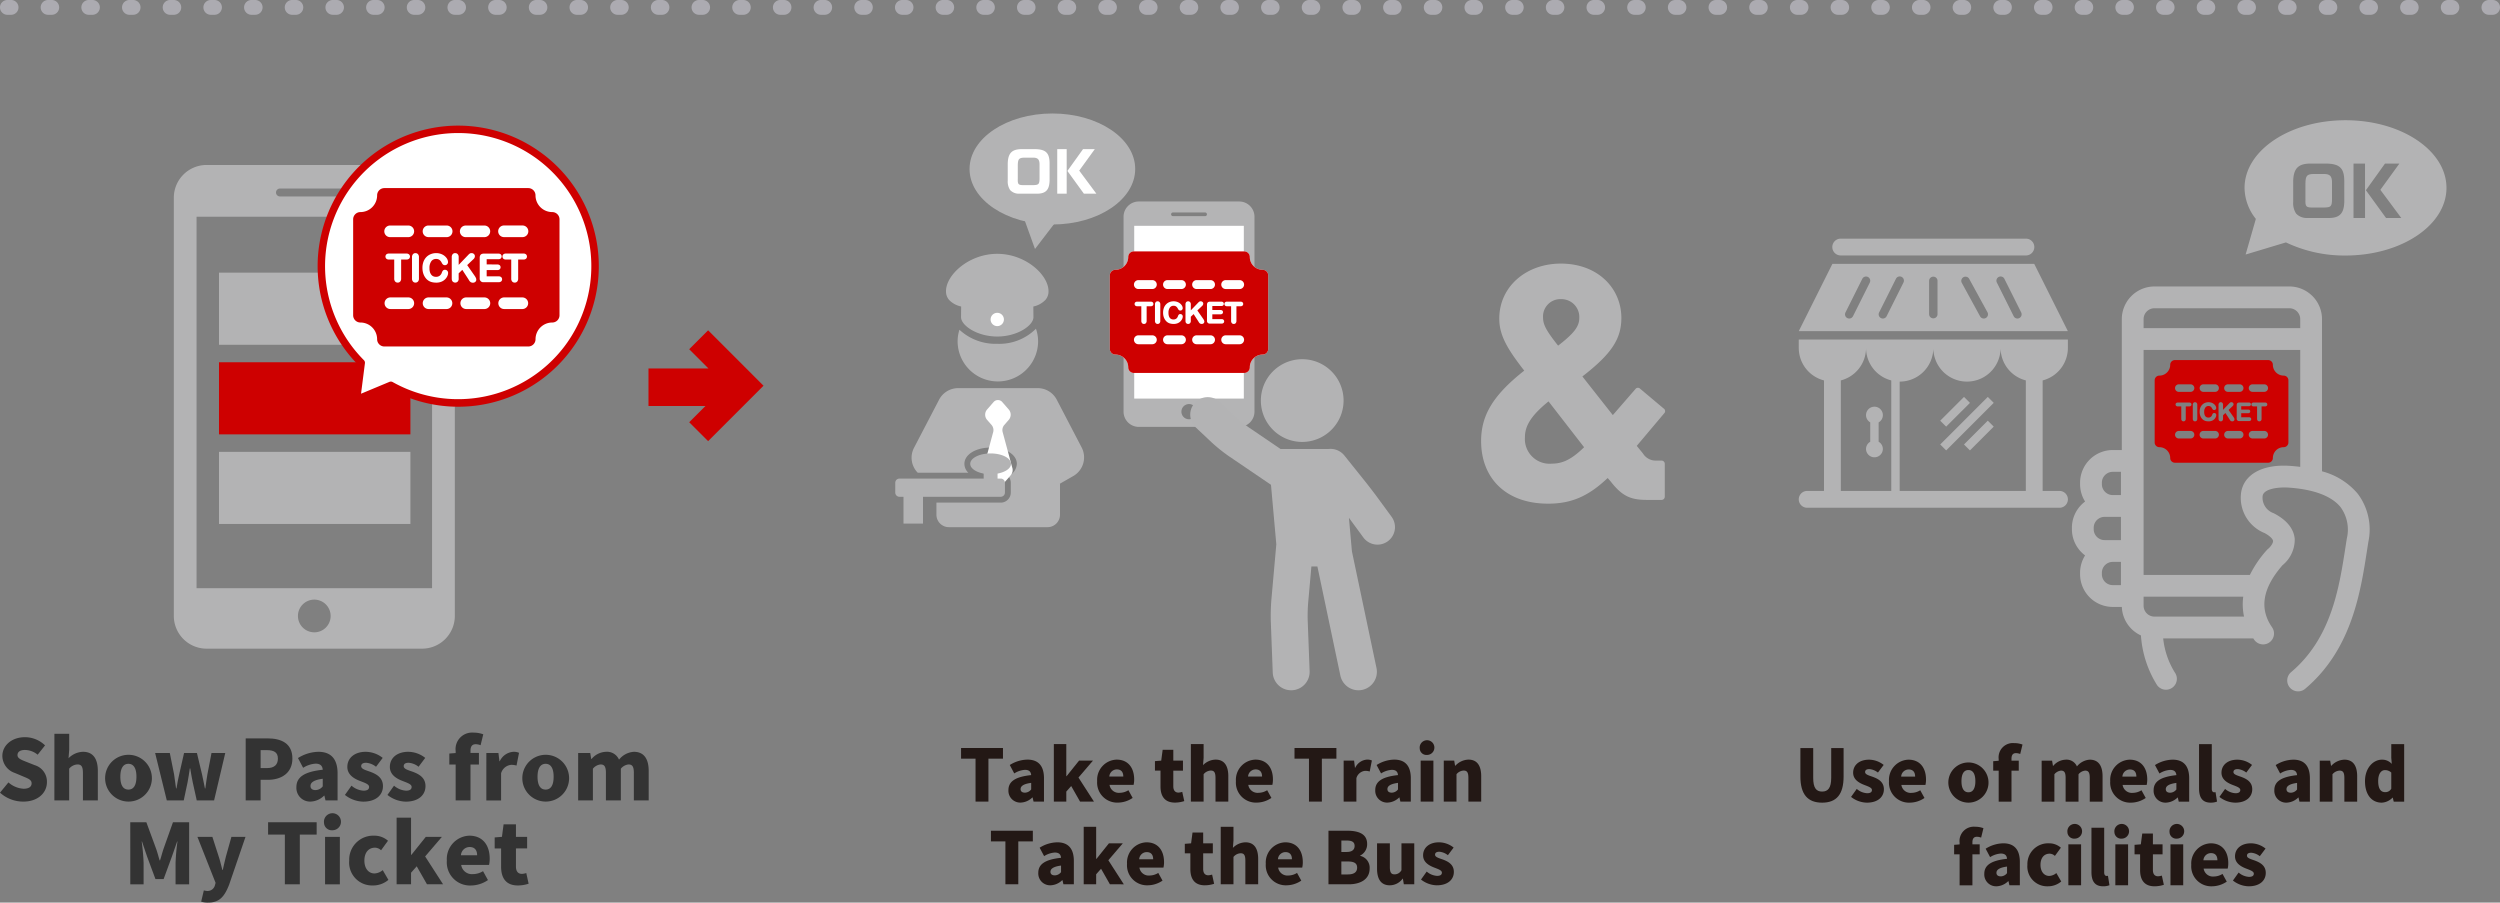 <svg xmlns="http://www.w3.org/2000/svg" width="338" height="122.028" viewBox="0 0 338 122.028">
  <rect x="0" y="0" width="338" height="122.028" fill="#808080" stroke="none"/>
  <defs>
    <style>
      .cls-1 {
        fill: #ce0000;
      }

      .cls-2 {
        fill: #b3b3b4;
      }

      .cls-3 {
        fill: #fff;
      }

      .cls-4 {
        fill: #acabb1;
      }

      .cls-5 {
        fill: #333;
      }

      .cls-6 {
        fill: #231815;
      }

      .cls-7 {
        fill: #b4b4b5;
      }
    </style>
  </defs>
  <g id="レイヤー_2" data-name="レイヤー 2">
    <g id="レイヤー_1-2" data-name="レイヤー 1">
      <g>
        <path class="cls-1" d="M103.228,52.15h0l-2.555-2.556-4.937-4.937-2.556,2.556,2.608,2.607h-8.113V54.894h7.7l-2.194,2.194,2.555,2.555,4.938-4.938h0Z"/>
        <g>
          <path class="cls-2" d="M57.07,22.305h-29.154a4.43,4.43,0,0,0-4.416,4.417V83.282a4.432,4.432,0,0,0,4.418,4.417h29.157a4.428,4.428,0,0,0,4.417-4.416v-56.561A4.432,4.432,0,0,0,57.07,22.305Zm-19.241,3.184h9.327a.536.536,0,0,1,0,1.071h-9.327a.536.536,0,0,1,0-1.071Zm4.664,60a2.21,2.21,0,1,1,2.209-2.211h0a2.207,2.207,0,0,1-2.2,2.214h0Zm15.922-5.966H26.575V29.306h31.842Z"/>
          <rect class="cls-2" x="29.608" y="36.863" width="25.879" height="9.749"/>
          <rect class="cls-1" x="29.608" y="48.977" width="25.879" height="9.749"/>
          <rect class="cls-2" x="29.608" y="61.091" width="25.879" height="9.749"/>
          <path class="cls-1" d="M73.475,20.884a19,19,0,0,0-25.162,28.337l-.6,4.74a.5.5,0,0,0,.689.525l4.411-1.842a18.999,18.999,0,0,0,20.667-31.76Z"/>
          <path class="cls-3" d="M52.841,51.589a.5.5,0,0,1,.246.065,18.061,18.061,0,0,0,23.169-4.745h0a18,18,0,1,0-27.06,1.782.5.5,0,0,1,.142.416l-.526,4.123,3.836-1.6A.487.487,0,0,1,52.841,51.589Z"/>
          <path class="cls-1" d="M74.659,28.673a2.261,2.261,0,0,1-2.259-2.259.982.982,0,0,0-.981-.983H51.969a.984.984,0,0,0-.982.983,2.26,2.26,0,0,1-2.26,2.259.982.982,0,0,0-.981.982v12.967a.982.982,0,0,0,.981.982,2.26,2.26,0,0,1,2.26,2.259.983.983,0,0,0,.982.983H71.423a.983.983,0,0,0,.981-.983,2.261,2.261,0,0,1,2.259-2.259.982.982,0,0,0,.983-.981h0V29.655a.985.985,0,0,0-.986-.982Zm-7.417,7.086a.462.462,0,0,1,.32.1.356.356,0,0,1,.116.274.365.365,0,0,1-.113.275.45.45,0,0,1-.323.106h-1.444v.85h1.633a.474.474,0,0,1,.331.107.375.375,0,0,1,.121.29.362.362,0,0,1-.121.284.481.481,0,0,1-.331.107h-2.019a.485.485,0,0,1-.555-.4.534.534,0,0,1,0-.149V34.844a.737.737,0,0,1,.057-.3.399.399,0,0,1,.2-.2.735.735,0,0,1,.3-.055h1.963a.482.482,0,0,1,.331.1.394.394,0,0,1,0,.556h0a.482.482,0,0,1-.331.1h-1.579v.7Zm-4.209-5.269h2.447a.786.786,0,0,1,.046,1.571h-2.493a.786.786,0,1,1-.108-1.568h0l.032-.001h.076Zm-5.127,0h2.447A.786.786,0,0,1,60.46,32.058l-.03.001H57.906a.786.786,0,0,1,0-1.571Zm.279,6.433a.812.812,0,0,0,.3.38.856.856,0,0,0,.462.125.816.816,0,0,0,.486-.141.868.868,0,0,0,.3-.421.931.931,0,0,1,.132-.263.364.364,0,0,1,.3-.129.42.42,0,0,1,.42.419h0a1.034,1.034,0,0,1-.094.417,1.483,1.483,0,0,1-.8.772,1.785,1.785,0,0,1-.708.131,2.488,2.488,0,0,1-.551-.058,1.515,1.515,0,0,1-.841-.51,2.046,2.046,0,0,1-.262-.408,2.304,2.304,0,0,1-.161-.479,2.621,2.621,0,0,1-.053-.537,2.398,2.398,0,0,1,.135-.827,1.824,1.824,0,0,1,.39-.634,1.719,1.719,0,0,1,.6-.4,1.916,1.916,0,0,1,.726-.139,1.841,1.841,0,0,1,.837.189,1.561,1.561,0,0,1,.57.47.977.977,0,0,1,.2.552.427.427,0,0,1-.116.292.38.38,0,0,1-.291.128.399.399,0,0,1-.281-.094.976.976,0,0,1-.177-.258,1.03,1.03,0,0,0-.311-.373.733.733,0,0,0-.429-.118.778.778,0,0,0-.653.31,1.487,1.487,0,0,0-.25.929,1.761,1.761,0,0,0,.109.674Zm-5.4-6.433h2.447a.786.786,0,0,1,0,1.571h-2.447a.786.786,0,0,1-.109-1.568l.032-.001h.076Zm-.2,4.6a.509.509,0,0,1-.347-.109.411.411,0,0,1-.01-.58h0l.014-.015a.514.514,0,0,1,.342-.106h2.364a.518.518,0,0,1,.354.112.407.407,0,0,1,.016.574h0l-.016.016a.515.515,0,0,1-.352.108h-.715v2.568a.585.585,0,0,1-.129.408.433.433,0,0,1-.336.143.447.447,0,0,1-.343-.144.587.587,0,0,1-.128-.407v-2.568Zm2.649,6.692h-2.447a.786.786,0,0,1-.045-1.571h2.492a.786.786,0,0,1,0,1.571Zm1.408-4.124a.577.577,0,0,1-.131.406.448.448,0,0,1-.344.145.436.436,0,0,1-.335-.146.583.583,0,0,1-.131-.405V34.768a.59.59,0,0,1,.128-.4.441.441,0,0,1,.338-.146.448.448,0,0,1,.344.144.577.577,0,0,1,.131.406Zm3.719,4.124h-2.447a.786.786,0,0,1,0-1.571h2.447a.786.786,0,0,1,.045,1.571Zm1.655-4.124a.575.575,0,0,1-.132.409.469.469,0,0,1-.574.078.44.44,0,0,1-.172-.172.561.561,0,0,1-.055-.2c-.006-.066-.007-.156-.007-.276v-2.729a.6.6,0,0,1,.121-.4.433.433,0,0,1,.342-.147.448.448,0,0,1,.344.144.572.572,0,0,1,.131.406v1.042l1.29-1.346a1.425,1.425,0,0,1,.192-.175.438.438,0,0,1,.254-.071.45.45,0,0,1,.326.121.4.4,0,0,1,.13.3.542.542,0,0,1-.2.4l-.842.8.993,1.424a1.893,1.893,0,0,1,.173.285.617.617,0,0,1,.065.269.372.372,0,0,1-.128.284.463.463,0,0,1-.328.118.556.556,0,0,1-.309-.084.701.701,0,0,1-.194-.206c-.044-.074-.086-.142-.121-.2l-.811-1.248-.493.472v.717Zm3.472,4.124h-2.448a.786.786,0,0,1-.045-1.571h2.493a.786.786,0,0,1,.045,1.571Zm5.127,0h-2.446a.786.786,0,0,1-.046-1.571h2.492a.786.786,0,0,1,.045,1.571Zm-2.212-6.692a.514.514,0,0,1-.348-.109.413.413,0,0,1-.008-.582l.014-.013a.514.514,0,0,1,.342-.106h2.364a.5.5,0,0,1,.353.112.407.407,0,0,1,.014.575l-.014.015a.517.517,0,0,1-.351.108h-.713v2.568a.586.586,0,0,1-.128.408.441.441,0,0,1-.339.143.448.448,0,0,1-.341-.144.589.589,0,0,1-.129-.407V35.09Zm2.212-3.032h-2.446a.787.787,0,1,1,0-1.573h2.446a.787.787,0,1,1,0,1.573Z"/>
        </g>
        <path class="cls-4" d="M337,2h-.5a1,1,0,0,1,0-2h.5a1,1,0,0,1,0,2Zm-5.5,0H331a1,1,0,0,1,0-2h.5a1,1,0,0,1,0,2ZM326,2h-.5a1,1,0,0,1,0-2h.5a1,1,0,0,1,0,2Zm-5.5,0H320a1,1,0,0,1,0-2h.5a1,1,0,0,1,0,2ZM315,2h-.5a1,1,0,0,1,0-2h.5a1,1,0,0,1,0,2Zm-5.5,0H309a1,1,0,0,1,0-2h.5a1,1,0,0,1,0,2ZM304,2h-.5a1,1,0,0,1,0-2h.5a1,1,0,0,1,0,2Zm-5.5,0H298a1,1,0,0,1,0-2h.5a1,1,0,0,1,0,2ZM293,2h-.5a1,1,0,0,1,0-2h.5a1,1,0,0,1,0,2Zm-5.5,0H287a1,1,0,0,1,0-2h.5a1,1,0,0,1,0,2ZM282,2h-.5a1,1,0,0,1,0-2h.5a1,1,0,0,1,0,2Zm-5.5,0H276a1,1,0,0,1,0-2h.5a1,1,0,0,1,0,2ZM271,2h-.5a1,1,0,0,1,0-2h.5a1,1,0,0,1,0,2Zm-5.5,0H265a1,1,0,0,1,0-2h.5a1,1,0,0,1,0,2ZM260,2h-.5a1,1,0,0,1,0-2h.5a1,1,0,0,1,0,2Zm-5.5,0H254a1,1,0,0,1,0-2h.5a1,1,0,0,1,0,2ZM249,2h-.5a1,1,0,0,1,0-2h.5a1,1,0,0,1,0,2Zm-5.5,0H243a1,1,0,0,1,0-2h.5a1,1,0,0,1,0,2ZM238,2h-.5a1,1,0,0,1,0-2h.5a1,1,0,0,1,0,2Zm-5.5,0H232a1,1,0,0,1,0-2h.5a1,1,0,0,1,0,2ZM227,2h-.5a1,1,0,0,1,0-2h.5a1,1,0,0,1,0,2Zm-5.5,0H221a1,1,0,0,1,0-2h.5a1,1,0,0,1,0,2ZM216,2h-.5a1,1,0,0,1,0-2h.5a1,1,0,0,1,0,2Zm-5.5,0H210a1,1,0,0,1,0-2h.5a1,1,0,0,1,0,2ZM205,2h-.5a1,1,0,0,1,0-2h.5a1,1,0,0,1,0,2Zm-5.5,0H199a1,1,0,0,1,0-2h.5a1,1,0,0,1,0,2ZM194,2h-.5a1,1,0,0,1,0-2h.5a1,1,0,0,1,0,2Zm-5.5,0H188a1,1,0,0,1,0-2h.5a1,1,0,0,1,0,2ZM183,2h-.5a1,1,0,0,1,0-2h.5a1,1,0,0,1,0,2Zm-5.5,0H177a1,1,0,0,1,0-2h.5a1,1,0,0,1,0,2ZM172,2h-.5a1,1,0,0,1,0-2h.5a1,1,0,0,1,0,2Zm-5.5,0H166a1,1,0,0,1,0-2h.5a1,1,0,0,1,0,2ZM161,2h-.5a1,1,0,0,1,0-2h.5a1,1,0,0,1,0,2Zm-5.5,0H155a1,1,0,0,1,0-2h.5a1,1,0,0,1,0,2ZM150,2h-.5a1,1,0,0,1,0-2h.5a1,1,0,0,1,0,2Zm-5.5,0H144a1,1,0,0,1,0-2h.5a1,1,0,0,1,0,2ZM139,2h-.5a1,1,0,0,1,0-2h.5a1,1,0,0,1,0,2Zm-5.5,0H133a1,1,0,0,1,0-2h.5a1,1,0,0,1,0,2ZM128,2h-.5a1,1,0,0,1,0-2h.5a1,1,0,0,1,0,2Zm-5.5,0H122a1,1,0,0,1,0-2h.5a1,1,0,0,1,0,2ZM117,2h-.5a1,1,0,0,1,0-2h.5a1,1,0,0,1,0,2Zm-5.5,0H111a1,1,0,0,1,0-2h.5a1,1,0,0,1,0,2ZM106,2h-.5a1,1,0,0,1,0-2h.5a1,1,0,0,1,0,2Zm-5.5,0H100a1,1,0,0,1,0-2h.5a1,1,0,0,1,0,2ZM95,2h-.5a1,1,0,0,1,0-2H95a1,1,0,0,1,0,2ZM89.5,2H89a1,1,0,0,1,0-2h.5a1,1,0,0,1,0,2ZM84,2h-.5a1,1,0,0,1,0-2H84a1,1,0,0,1,0,2ZM78.5,2H78a1,1,0,0,1,0-2h.5a1,1,0,0,1,0,2ZM73,2h-.5a1,1,0,0,1,0-2H73a1,1,0,0,1,0,2ZM67.5,2H67a1,1,0,0,1,0-2h.5a1,1,0,0,1,0,2ZM62,2h-.5a1,1,0,0,1,0-2H62a1,1,0,0,1,0,2ZM56.5,2H56a1,1,0,0,1,0-2h.5a1,1,0,0,1,0,2ZM51,2h-.5a1,1,0,0,1,0-2H51a1,1,0,0,1,0,2ZM45.5,2H45a1,1,0,0,1,0-2h.5a1,1,0,0,1,0,2ZM40,2h-.5a1,1,0,0,1,0-2H40a1,1,0,0,1,0,2ZM34.5,2H34a1,1,0,0,1,0-2h.5a1,1,0,0,1,0,2ZM29,2h-.5a1,1,0,0,1,0-2H29a1,1,0,0,1,0,2ZM23.5,2H23a1,1,0,0,1,0-2h.5a1,1,0,0,1,0,2ZM18,2h-.5a1,1,0,0,1,0-2H18a1,1,0,0,1,0,2ZM12.5,2H12a1,1,0,0,1,0-2h.5a1,1,0,0,1,0,2ZM7,2H6.5a1,1,0,0,1,0-2H7A1,1,0,0,1,7,2ZM1.5,2H1A1,1,0,0,1,1,0h.5a1,1,0,0,1,0,2Z"/>
        <g>
          <path class="cls-5" d="M0,107.168l1.139-1.386a3.394,3.394,0,0,0,2.041.856c.744,0,1.094-.281,1.094-.732,0-.486-.463-.643-1.185-.948l-1.071-.451a2.456,2.456,0,0,1-1.7-2.3c0-1.41,1.263-2.538,3.044-2.538a3.906,3.906,0,0,1,2.729,1.106l-1,1.263a2.733,2.733,0,0,0-1.726-.643c-.62,0-1,.248-1,.7s.53.643,1.274.936l1.049.418a2.318,2.318,0,0,1,1.657,2.3c0,1.4-1.172,2.628-3.2,2.628A4.694,4.694,0,0,1,0,107.168Z"/>
          <path class="cls-5" d="M7.356,99.208h2v2.165l-.09,1.139a2.852,2.852,0,0,1,1.962-.868c1.4,0,2,1,2,2.6v3.969H11.212v-3.72c0-.88-.237-1.14-.744-1.14a1.535,1.535,0,0,0-1.117.575v4.285h-2Z"/>
          <path class="cls-5" d="M14.217,105.016a3.163,3.163,0,1,1-.006.186Q14.211,105.109,14.217,105.016Zm4.229,0c0-1.071-.338-1.748-1.083-1.748s-1.093.677-1.093,1.748.338,1.736,1.093,1.736S18.446,106.076,18.446,105.016Z"/>
          <path class="cls-5" d="M20.973,101.802h1.985l.575,2.875c.1.632.169,1.275.27,1.917h.057c.113-.642.214-1.3.372-1.917l.654-2.875h1.737l.687,2.875c.147.632.259,1.275.395,1.917h.056c.1-.642.158-1.285.282-1.917l.553-2.875h1.86l-1.511,6.416H26.6l-.541-2.447c-.124-.6-.226-1.184-.339-1.883h-.056c-.1.7-.192,1.285-.305,1.883l-.518,2.447H22.552Z"/>
          <path class="cls-5" d="M33.217,99.829H36.16c1.849,0,3.372.654,3.372,2.728,0,2-1.545,2.876-3.316,2.876h-.981v2.785H33.217Zm2.9,4.014c.98,0,1.454-.463,1.454-1.286,0-.846-.541-1.139-1.511-1.139h-.823v2.425Z"/>
          <path class="cls-5" d="M40.072,106.425c0-1.353,1.06-2.086,3.563-2.356-.045-.519-.316-.823-.97-.823a3.53,3.53,0,0,0-1.68.563l-.7-1.319a5.345,5.345,0,0,1,2.763-.846c1.657,0,2.593.925,2.593,2.932v3.642H44.006l-.146-.642h-.048a2.747,2.747,0,0,1-1.839.8,1.852,1.852,0,0,1-1.903-1.8Q40.068,106.5,40.072,106.425Zm3.563-.112v-1.026c-1.251.169-1.658.53-1.658.98,0,.372.271.553.688.553A1.265,1.265,0,0,0,43.635,106.313Z"/>
          <path class="cls-5" d="M46.633,107.474l.891-1.252a2.713,2.713,0,0,0,1.623.677c.53,0,.756-.192.756-.508,0-.383-.621-.563-1.274-.823-.767-.3-1.669-.822-1.669-1.883,0-1.218.992-2.041,2.48-2.041a3.732,3.732,0,0,1,2.3.823l-.9,1.2a2.462,2.462,0,0,0-1.331-.541c-.451,0-.677.157-.677.461,0,.384.587.531,1.252.767.8.305,1.692.768,1.692,1.929,0,1.183-.925,2.1-2.673,2.1A4.121,4.121,0,0,1,46.633,107.474Z"/>
          <path class="cls-5" d="M52.382,107.474l.891-1.252a2.716,2.716,0,0,0,1.624.677c.53,0,.755-.192.755-.508,0-.383-.62-.563-1.274-.823-.767-.3-1.669-.822-1.669-1.883,0-1.218.992-2.041,2.481-2.041a3.728,3.728,0,0,1,2.3.823l-.9,1.2a2.459,2.459,0,0,0-1.33-.541c-.452,0-.677.157-.677.461,0,.384.586.531,1.252.767.8.305,1.691.768,1.691,1.929,0,1.183-.925,2.1-2.672,2.1A4.123,4.123,0,0,1,52.382,107.474Z"/>
          <path class="cls-5" d="M64.976,100.753a1.878,1.878,0,0,0-.654-.135c-.44,0-.711.237-.711.88v.3H64.75v1.568H63.612v4.848H61.605v-4.846h-.857v-1.489l.857-.068v-.259a2.236,2.236,0,0,1,2.425-2.5,3.711,3.711,0,0,1,1.308.226Z"/>
          <path class="cls-5" d="M65.753,101.802h1.634l.136,1.116h.045a2.193,2.193,0,0,1,1.827-1.274,1.814,1.814,0,0,1,.778.136l-.338,1.724a2.652,2.652,0,0,0-.7-.1,1.566,1.566,0,0,0-1.388,1.15v3.665H65.752Z"/>
          <path class="cls-5" d="M70.623,105.016a3.163,3.163,0,1,1-.006.186Q70.617,105.109,70.623,105.016Zm4.228,0c0-1.071-.338-1.748-1.082-1.748s-1.094.677-1.094,1.748.338,1.736,1.094,1.736,1.082-.676,1.082-1.736Z"/>
          <path class="cls-5" d="M78.165,101.802H79.8l.135.812h.045a2.645,2.645,0,0,1,1.951-.97,1.759,1.759,0,0,1,1.759,1.061,2.799,2.799,0,0,1,2.007-1.061c1.4,0,2.007,1,2.007,2.6v3.969H85.697V104.493c0-.88-.226-1.14-.733-1.14a1.553,1.553,0,0,0-1.026.575v4.285H81.92V104.493c0-.88-.226-1.14-.733-1.14a1.553,1.553,0,0,0-1.027.575v4.285H78.165Z"/>
          <path class="cls-5" d="M17.612,111.168h2.176l1.331,3.621c.169.484.305,1.014.462,1.533h.057c.169-.519.3-1.049.462-1.533l1.285-3.621h2.188v8.39H23.735v-2.875a28,28,0,0,1,.259-2.91h-.045l-.7,2.008-1.127,3.067H21.016l-1.138-3.067-.677-2.008h-.045a27.983,27.983,0,0,1,.259,2.91v2.875h-1.8Z"/>
          <path class="cls-5" d="M27.198,121.903l.361-1.523a2.198,2.198,0,0,0,.428.079,1.026,1.026,0,0,0,1.071-.766l.091-.327-2.459-6.225h2.022l.857,2.661c.192.586.327,1.184.5,1.816h.056c.124-.61.271-1.207.417-1.816l.745-2.661h1.905l-2.2,6.428c-.632,1.645-1.32,2.458-2.842,2.458A3.108,3.108,0,0,1,27.198,121.903Z"/>
          <path class="cls-5" d="M38.512,112.836H36.245v-1.668h6.567v1.669H40.534v6.721H38.512Z"/>
          <path class="cls-5" d="M43.804,111.224a1.151,1.151,0,1,1,1.269,1.019l-0,0a1.083,1.083,0,0,1-.119.007,1.051,1.051,0,0,1-1.145-.947l0-0C43.806,111.276,43.804,111.25,43.804,111.224Zm.146,1.917h2v6.416h-2Z"/>
          <path class="cls-5" d="M47.212,116.355a3.249,3.249,0,0,1,3.121-3.372h0q.125-.005.251,0a2.77,2.77,0,0,1,1.871.688l-.935,1.285a1.227,1.227,0,0,0-.823-.349c-.88,0-1.432.677-1.432,1.748s.575,1.736,1.364,1.736a1.832,1.832,0,0,0,1.116-.451l.767,1.319a3.2,3.2,0,0,1-2.109.756,3.1,3.1,0,0,1-3.191-3.359Z"/>
          <path class="cls-5" d="M53.623,110.547h1.951v5.03h.044l1.952-2.436h2.176l-2.267,2.649,2.425,3.767H57.727l-1.387-2.435-.766.868v1.567H53.623Z"/>
          <path class="cls-5" d="M60.412,116.355a3.161,3.161,0,0,1,2.941-3.367c.035-.002.069-.004.104-.005,1.849,0,2.751,1.342,2.751,3.1a3.66,3.66,0,0,1-.09.857H62.352a1.465,1.465,0,0,0,1.6,1.24,2.614,2.614,0,0,0,1.353-.4l.666,1.206a4.152,4.152,0,0,1-2.3.733,3.135,3.135,0,0,1-3.259-3.364Zm4.094-.722c0-.642-.283-1.116-1.015-1.116a1.186,1.186,0,0,0-1.173,1.116Z"/>
          <path class="cls-5" d="M67.749,117.178v-2.47h-.868v-1.488l.981-.079.225-1.691h1.669v1.691h1.511v1.567H69.756v2.448c0,.71.338.992.812.992a2.262,2.262,0,0,0,.586-.113l.316,1.443a4.707,4.707,0,0,1-1.455.237C68.403,119.715,67.749,118.7,67.749,117.178Z"/>
        </g>
        <g>
          <path class="cls-6" d="M243.413,104.976v-3.836h1.733v4.021c0,1.373.409,1.859,1.207,1.859.788,0,1.227-.486,1.227-1.859v-4.021h1.675v3.836c0,2.443-.974,3.544-2.901,3.544C244.416,108.52,243.413,107.419,243.413,104.976Z"/>
          <path class="cls-6" d="M250.263,107.741l.77-1.08a2.349,2.349,0,0,0,1.401.584c.458,0,.652-.166.652-.438,0-.331-.535-.486-1.1-.711-.662-.263-1.441-.71-1.441-1.625,0-1.052.857-1.763,2.142-1.763a3.216,3.216,0,0,1,1.986.711l-.778,1.032a2.123,2.123,0,0,0-1.149-.468c-.389,0-.584.137-.584.399,0,.331.507.457,1.081.662.69.263,1.46.662,1.46,1.664,0,1.022-.798,1.812-2.308,1.812A3.555,3.555,0,0,1,250.263,107.741Z"/>
          <path class="cls-6" d="M255.392,105.618a2.729,2.729,0,0,1,2.628-2.911c1.597,0,2.376,1.159,2.376,2.678a3.13,3.13,0,0,1-.078.739h-3.252a1.267,1.267,0,0,0,1.383,1.071,2.256,2.256,0,0,0,1.168-.351l.574,1.042a3.584,3.584,0,0,1-1.985.633A2.706,2.706,0,0,1,255.392,105.618Zm3.533-.623c0-.555-.243-.964-.876-.964a1.025,1.025,0,0,0-1.013.964Z"/>
          <path class="cls-6" d="M263.419,105.618a2.717,2.717,0,1,1,2.716,2.901A2.731,2.731,0,0,1,263.419,105.618Zm3.65,0c0-.925-.292-1.509-.935-1.509-.652,0-.944.584-.944,1.509,0,.915.292,1.499.944,1.499C266.778,107.117,267.07,106.533,267.07,105.618Z"/>
          <path class="cls-6" d="M273.131,101.939a1.616,1.616,0,0,0-.564-.117c-.38,0-.613.204-.613.76v.263h.983v1.353h-.983v4.187h-1.732v-4.187h-.74v-1.284l.74-.059v-.225a1.93,1.93,0,0,1,2.093-2.161,3.176,3.176,0,0,1,1.129.195Z"/>
          <path class="cls-6" d="M276.031,102.844h1.411l.117.701h.039a2.283,2.283,0,0,1,1.684-.838,1.519,1.519,0,0,1,1.519.915,2.421,2.421,0,0,1,1.733-.915c1.207,0,1.732.866,1.732,2.249v3.427h-1.732v-3.213c0-.759-.194-.983-.633-.983a1.339,1.339,0,0,0-.886.497v3.699h-1.743v-3.213c0-.759-.194-.983-.633-.983a1.339,1.339,0,0,0-.886.497v3.699H276.031Z"/>
          <path class="cls-6" d="M285.303,105.618a2.729,2.729,0,0,1,2.628-2.911c1.597,0,2.376,1.159,2.376,2.678a3.129,3.129,0,0,1-.078.739h-3.252a1.267,1.267,0,0,0,1.383,1.071,2.256,2.256,0,0,0,1.168-.351l.574,1.042a3.584,3.584,0,0,1-1.985.633A2.706,2.706,0,0,1,285.303,105.618Zm3.533-.623c0-.555-.243-.964-.876-.964a1.025,1.025,0,0,0-1.013.964Z"/>
          <path class="cls-6" d="M291.17,106.835c0-1.168.915-1.801,3.076-2.035-.039-.447-.272-.71-.838-.71a3.039,3.039,0,0,0-1.45.486l-.604-1.139a4.604,4.604,0,0,1,2.385-.73c1.432,0,2.239.799,2.239,2.531v3.145h-1.411l-.127-.555h-.039a2.369,2.369,0,0,1-1.587.691A1.6,1.6,0,0,1,291.17,106.835Zm3.076-.098v-.886c-1.081.146-1.432.458-1.432.847,0,.321.233.478.594.478A1.094,1.094,0,0,0,294.246,106.738Z"/>
          <path class="cls-6" d="M297.31,106.582v-5.978h1.723v6.046c0,.359.176.467.312.467a.809.809,0,0,0,.195-.02l.204,1.275a2.26,2.26,0,0,1-.856.146C297.698,108.52,297.31,107.741,297.31,106.582Z"/>
          <path class="cls-6" d="M300.063,107.741l.77-1.08a2.349,2.349,0,0,0,1.401.584c.458,0,.652-.166.652-.438,0-.331-.535-.486-1.1-.711-.662-.263-1.441-.71-1.441-1.625,0-1.052.857-1.763,2.143-1.763a3.215,3.215,0,0,1,1.985.711l-.778,1.032a2.123,2.123,0,0,0-1.149-.468c-.389,0-.584.137-.584.399,0,.331.507.457,1.081.662.691.263,1.46.662,1.46,1.664,0,1.022-.798,1.812-2.308,1.812A3.558,3.558,0,0,1,300.063,107.741Z"/>
          <path class="cls-6" d="M307.489,106.835c0-1.168.915-1.801,3.076-2.035-.039-.447-.272-.71-.838-.71a3.039,3.039,0,0,0-1.45.486l-.604-1.139a4.604,4.604,0,0,1,2.385-.73c1.432,0,2.239.799,2.239,2.531v3.145H310.886l-.127-.555H310.72a2.369,2.369,0,0,1-1.587.691A1.6,1.6,0,0,1,307.489,106.835Zm3.076-.098v-.886c-1.081.146-1.432.458-1.432.847,0,.321.233.478.594.478A1.094,1.094,0,0,0,310.565,106.738Z"/>
          <path class="cls-6" d="M313.628,102.844h1.411l.117.691h.039a2.502,2.502,0,0,1,1.771-.828c1.207,0,1.724.866,1.724,2.249v3.427h-1.733v-3.213c0-.759-.204-.983-.643-.983a1.325,1.325,0,0,0-.964.497v3.699h-1.723Z"/>
          <path class="cls-6" d="M319.748,105.618c0-1.82,1.139-2.911,2.287-2.911a1.742,1.742,0,0,1,1.334.574l-.068-.827v-1.85h1.743v7.778h-1.412l-.126-.535H323.467a2.155,2.155,0,0,1-1.451.672C320.634,108.52,319.748,107.419,319.748,105.618Zm3.553,1.013v-2.181a1.221,1.221,0,0,0-.856-.331c-.477,0-.915.447-.915,1.47,0,1.062.351,1.509.944,1.509A.897.897,0,0,0,323.301,106.631Z"/>
          <path class="cls-6" d="M267.848,113.247a1.616,1.616,0,0,0-.564-.117c-.38,0-.613.204-.613.76v.263h.983v1.353h-.983v4.187h-1.732v-4.187h-.74V114.221l.74-.059v-.225a1.93,1.93,0,0,1,2.093-2.161,3.176,3.176,0,0,1,1.129.195Z"/>
          <path class="cls-6" d="M268.276,118.144c0-1.168.915-1.801,3.076-2.035-.039-.447-.272-.71-.838-.71a3.039,3.039,0,0,0-1.45.486l-.604-1.139a4.604,4.604,0,0,1,2.385-.73c1.432,0,2.239.799,2.239,2.531v3.145h-1.411l-.127-.555h-.039a2.369,2.369,0,0,1-1.587.691A1.6,1.6,0,0,1,268.276,118.144Zm3.076-.098v-.886c-1.081.146-1.432.458-1.432.847,0,.321.233.478.594.478A1.094,1.094,0,0,0,271.352,118.046Z"/>
          <path class="cls-6" d="M274.104,116.927a2.805,2.805,0,0,1,2.91-2.911,2.395,2.395,0,0,1,1.616.594l-.808,1.11a1.054,1.054,0,0,0-.711-.302c-.759,0-1.236.584-1.236,1.509,0,.915.496,1.499,1.178,1.499a1.584,1.584,0,0,0,.964-.39l.662,1.14a2.762,2.762,0,0,1-1.82.652A2.678,2.678,0,0,1,274.104,116.927Z"/>
          <path class="cls-6" d="M279.514,112.497a.994.994,0,1,1,.993.886A.908.908,0,0,1,279.514,112.497Zm.127,1.655h1.723v5.539h-1.723Z"/>
          <path class="cls-6" d="M282.764,117.891v-5.978h1.723v6.046c0,.359.176.467.312.467a.809.809,0,0,0,.195-.02l.204,1.275a2.26,2.26,0,0,1-.856.146C283.154,119.828,282.764,119.049,282.764,117.891Z"/>
          <path class="cls-6" d="M285.867,112.497a.994.994,0,1,1,.993.886A.908.908,0,0,1,285.867,112.497Zm.127,1.655H287.717v5.539h-1.723Z"/>
          <path class="cls-6" d="M289.341,117.638v-2.133h-.75V114.221l.848-.068.194-1.461h1.44v1.461h1.305v1.353h-1.305v2.113c0,.613.293.856.701.856a1.946,1.946,0,0,0,.507-.098l.272,1.246a4.064,4.064,0,0,1-1.256.205C289.906,119.828,289.341,118.951,289.341,117.638Z"/>
          <path class="cls-6" d="M293.321,112.497a.994.994,0,1,1,.993.886A.908.908,0,0,1,293.321,112.497Zm.127,1.655h1.723v5.539h-1.723Z"/>
          <path class="cls-6" d="M296.259,116.927a2.729,2.729,0,0,1,2.628-2.911c1.597,0,2.376,1.159,2.376,2.678a3.13,3.13,0,0,1-.078.739h-3.252a1.267,1.267,0,0,0,1.383,1.071,2.256,2.256,0,0,0,1.168-.351l.574,1.042a3.584,3.584,0,0,1-1.985.633A2.706,2.706,0,0,1,296.259,116.927Zm3.533-.623c0-.555-.243-.964-.876-.964a1.025,1.025,0,0,0-1.013.964Z"/>
          <path class="cls-6" d="M301.892,119.049l.77-1.08a2.349,2.349,0,0,0,1.401.584c.458,0,.652-.166.652-.438,0-.331-.535-.486-1.1-.711-.662-.263-1.441-.71-1.441-1.625,0-1.052.857-1.763,2.142-1.763a3.216,3.216,0,0,1,1.986.711l-.778,1.032a2.123,2.123,0,0,0-1.149-.468c-.389,0-.584.137-.584.399,0,.331.507.457,1.081.662.69.263,1.46.662,1.46,1.664,0,1.022-.798,1.812-2.308,1.812A3.555,3.555,0,0,1,301.892,119.049Z"/>
        </g>
        <g>
          <path class="cls-6" d="M131.893,102.574h-1.957v-1.441h5.666v1.441H133.635v5.802h-1.742Z"/>
          <path class="cls-6" d="M136.339,106.827c0-1.168.915-1.801,3.076-2.035-.039-.447-.272-.71-.838-.71a3.039,3.039,0,0,0-1.45.486l-.604-1.139a4.604,4.604,0,0,1,2.385-.73c1.432,0,2.239.799,2.239,2.531v3.145h-1.411l-.127-.555h-.039a2.369,2.369,0,0,1-1.587.691A1.6,1.6,0,0,1,136.339,106.827Zm3.076-.098V105.844c-1.081.146-1.432.458-1.432.847,0,.321.234.478.594.478A1.094,1.094,0,0,0,139.415,106.73Z"/>
          <path class="cls-6" d="M142.479,100.597h1.684v4.342h.039l1.685-2.103h1.879l-1.957,2.287,2.093,3.252h-1.879l-1.197-2.103-.662.749v1.354h-1.684Z"/>
          <path class="cls-6" d="M148.336,105.611a2.729,2.729,0,0,1,2.628-2.911c1.597,0,2.376,1.159,2.376,2.678a3.13,3.13,0,0,1-.078.739H150.01a1.267,1.267,0,0,0,1.383,1.071,2.256,2.256,0,0,0,1.168-.351l.574,1.042a3.584,3.584,0,0,1-1.985.633A2.706,2.706,0,0,1,148.336,105.611Zm3.533-.623c0-.555-.243-.964-.876-.964a1.025,1.025,0,0,0-1.013.964Z"/>
          <path class="cls-6" d="M156.899,106.322v-2.133h-.75v-1.284l.848-.068.194-1.461h1.44v1.461h1.305v1.353h-1.305V106.302c0,.613.293.856.701.856a1.946,1.946,0,0,0,.507-.098l.272,1.246a4.063,4.063,0,0,1-1.256.205C157.463,108.512,156.899,107.635,156.899,106.322Z"/>
          <path class="cls-6" d="M161.005,100.597h1.723v1.869l-.078.983a2.462,2.462,0,0,1,1.694-.75c1.207,0,1.724.866,1.724,2.249v3.427h-1.733v-3.213c0-.759-.204-.983-.643-.983a1.325,1.325,0,0,0-.964.497v3.699h-1.723Z"/>
          <path class="cls-6" d="M167.096,105.611a2.729,2.729,0,0,1,2.628-2.911c1.597,0,2.376,1.159,2.376,2.678a3.129,3.129,0,0,1-.078.739h-3.252a1.267,1.267,0,0,0,1.383,1.071,2.256,2.256,0,0,0,1.168-.351l.574,1.042a3.584,3.584,0,0,1-1.985.633A2.706,2.706,0,0,1,167.096,105.611Zm3.533-.623c0-.555-.243-.964-.876-.964a1.025,1.025,0,0,0-1.013.964Z"/>
          <path class="cls-6" d="M176.973,102.574h-1.957v-1.441h5.666v1.441h-1.967v5.802h-1.742Z"/>
          <path class="cls-6" d="M181.662,102.836h1.411l.117.964h.039a1.891,1.891,0,0,1,1.577-1.101,1.554,1.554,0,0,1,.671.117l-.292,1.489a2.239,2.239,0,0,0-.604-.088,1.354,1.354,0,0,0-1.197.993v3.164h-1.723Z"/>
          <path class="cls-6" d="M185.934,106.827c0-1.168.915-1.801,3.076-2.035-.039-.447-.272-.71-.838-.71a3.039,3.039,0,0,0-1.45.486l-.604-1.139a4.604,4.604,0,0,1,2.385-.73c1.432,0,2.239.799,2.239,2.531v3.145h-1.411l-.127-.555h-.039a2.369,2.369,0,0,1-1.587.691A1.6,1.6,0,0,1,185.934,106.827Zm3.076-.098V105.844c-1.081.146-1.432.458-1.432.847,0,.321.233.478.594.478A1.094,1.094,0,0,0,189.01,106.73Z"/>
          <path class="cls-6" d="M191.947,101.181a.994.994,0,1,1,.993.886A.908.908,0,0,1,191.947,101.181Zm.127,1.655h1.723v5.539h-1.723Z"/>
          <path class="cls-6" d="M195.197,102.836h1.411l.117.691h.039a2.502,2.502,0,0,1,1.771-.828c1.207,0,1.724.866,1.724,2.249v3.427h-1.733v-3.213c0-.759-.204-.983-.643-.983a1.325,1.325,0,0,0-.964.497v3.699h-1.723Z"/>
        </g>
        <g>
          <path class="cls-6" d="M135.931,113.755h-1.957v-1.441h5.666v1.441h-1.967v5.802h-1.742Z"/>
          <path class="cls-6" d="M140.377,118.009c0-1.168.915-1.801,3.076-2.035-.039-.447-.272-.71-.838-.71a3.039,3.039,0,0,0-1.45.486l-.604-1.139a4.604,4.604,0,0,1,2.385-.73c1.432,0,2.239.799,2.239,2.531v3.145h-1.411l-.127-.555h-.039a2.369,2.369,0,0,1-1.587.691A1.6,1.6,0,0,1,140.377,118.009Zm3.076-.098v-.886c-1.081.146-1.432.458-1.432.847,0,.321.233.478.594.478A1.094,1.094,0,0,0,143.453,117.911Z"/>
          <path class="cls-6" d="M146.517,111.779h1.684v4.342h.039l1.685-2.103h1.879l-1.957,2.287,2.093,3.252H150.06l-1.197-2.103-.662.749v1.354h-1.684Z"/>
          <path class="cls-6" d="M152.374,116.792a2.729,2.729,0,0,1,2.628-2.911c1.597,0,2.376,1.159,2.376,2.678a3.129,3.129,0,0,1-.078.739h-3.252a1.267,1.267,0,0,0,1.383,1.071,2.256,2.256,0,0,0,1.168-.351l.574,1.042a3.584,3.584,0,0,1-1.985.633A2.706,2.706,0,0,1,152.374,116.792Zm3.533-.623c0-.555-.243-.964-.876-.964a1.025,1.025,0,0,0-1.013.964Z"/>
          <path class="cls-6" d="M160.937,117.503V115.37h-.75v-1.284l.848-.068.194-1.461h1.44v1.461h1.305v1.353h-1.305v2.113c0,.613.293.856.701.856a1.946,1.946,0,0,0,.507-.098l.272,1.246a4.064,4.064,0,0,1-1.256.205C161.501,119.694,160.937,118.817,160.937,117.503Z"/>
          <path class="cls-6" d="M165.043,111.779h1.723v1.869l-.078.983a2.462,2.462,0,0,1,1.694-.75c1.207,0,1.723.866,1.723,2.249v3.427H168.372V116.344c0-.759-.204-.983-.643-.983a1.325,1.325,0,0,0-.964.497v3.699H165.043Z"/>
          <path class="cls-6" d="M171.134,116.792a2.729,2.729,0,0,1,2.628-2.911c1.597,0,2.376,1.159,2.376,2.678a3.13,3.13,0,0,1-.078.739h-3.252a1.267,1.267,0,0,0,1.383,1.071,2.256,2.256,0,0,0,1.168-.351l.574,1.042a3.584,3.584,0,0,1-1.985.633A2.706,2.706,0,0,1,171.134,116.792Zm3.533-.623c0-.555-.243-.964-.876-.964a1.025,1.025,0,0,0-1.013.964Z"/>
          <path class="cls-6" d="M179.609,112.314h2.531c1.499,0,2.697.399,2.697,1.791a1.692,1.692,0,0,1-.944,1.567v.039a1.644,1.644,0,0,1,1.284,1.704c0,1.48-1.256,2.142-2.832,2.142h-2.736Zm2.463,2.872c.74,0,1.071-.321,1.071-.817,0-.517-.341-.73-1.071-.73h-.72v1.548Zm.146,3.037c.837,0,1.266-.302,1.266-.925,0-.594-.419-.827-1.266-.827h-.866v1.752Z"/>
          <path class="cls-6" d="M186.177,117.445v-3.427h1.732v3.212c0,.77.205.983.643.983a1.046,1.046,0,0,0,.925-.564v-3.631h1.733v5.539h-1.412l-.126-.76H189.633a2.153,2.153,0,0,1-1.733.896C186.693,119.694,186.177,118.826,186.177,117.445Z"/>
          <path class="cls-6" d="M192.121,118.914l.77-1.08a2.349,2.349,0,0,0,1.401.584c.458,0,.652-.166.652-.438,0-.331-.535-.486-1.1-.711-.662-.263-1.441-.71-1.441-1.625,0-1.052.857-1.763,2.143-1.763a3.215,3.215,0,0,1,1.985.711l-.778,1.032a2.123,2.123,0,0,0-1.149-.468c-.389,0-.584.137-.584.399,0,.331.507.457,1.081.662.691.263,1.46.662,1.46,1.664,0,1.022-.798,1.812-2.308,1.812A3.558,3.558,0,0,1,192.121,118.914Z"/>
        </g>
        <path class="cls-2" d="M206.077,50.11c-2.265-2.913-3.375-4.762-3.375-7.028,0-4.346,3.653-7.444,8.323-7.444,4.994,0,8.184,3.329,8.184,7.351,0,2.867-1.387,4.9-5.271,7.907l4.115,5.225,3.052-3.514a.416.416,0,0,1,.647-.046l3.19,2.681a.414.414,0,0,1,.11.575l0,0a.429.429,0,0,1-.063.073l-3.7,4.392.832,1.018a2.023,2.023,0,0,0,1.8.971h.694a.436.436,0,0,1,.462.462v4.393a.437.437,0,0,1-.411.462.456.456,0,0,1-.052,0h-1.942c-2.219,0-3.376-.508-4.948-2.543l-.37-.416c-2.635,2.5-4.947,3.467-8.045,3.467-5.78,0-9.062-3.513-9.062-8.46C200.252,56.26,201.731,53.532,206.077,50.11Zm3.7,12.577c1.48,0,2.682-.555,4.393-2.219l-4.809-6.2c-2.45,1.988-3.19,3.375-3.19,4.854a3.338,3.338,0,0,0,3.605,3.565Zm3.746-19.743a2.42,2.42,0,0,0-2.338-2.499c-.037-.001-.075-.001-.113-.001a2.342,2.342,0,0,0-2.45,2.5c0,.97.462,1.8,2.034,3.791,2.265-1.757,2.866-2.636,2.866-3.791Z"/>
        <g>
          <path class="cls-2" d="M248.877,34.538h25.015a1.137,1.137,0,0,0,.023-2.274l-.004,0H248.877a1.137,1.137,0,1,0-.024,2.274l.006 0C248.865,34.538,248.871,34.538,248.877,34.538Z"/>
          <path class="cls-2" d="M275.029,35.675H247.74l-4.548,9.097h36.386ZM252.799,38.202l-2.274,4.548a.573.573,0,0,1-.511.315.548.548,0,0,1-.253-.06.567.567,0,0,1-.254-.76h0l.001-.002,2.274-4.548a.568.568,0,0,1,1.017.506Zm4.548,0L255.073,42.75a.573.573,0,0,1-.511.315.549.549,0,0,1-.253-.06.566.566,0,0,1-.254-.76l.001-.002,2.274-4.548a.568.568,0,1,1,1.019.502h0l-.002.004Zm4.606,4.295a.569.569,0,0,1-1.137,0V37.949a.569.569,0,0,1,1.137,0Zm6.529.497a.567.567,0,0,1-.771-.22v0l-.002-.004-2.487-4.548a.57.57,0,0,1,.999-.546l2.487,4.548A.571.571,0,0,1,268.482,42.994Zm4.526.011a.533.533,0,0,1-.253.06.562.562,0,0,1-.506-.315l-2.274-4.548a.568.568,0,0,1,1.017-.507l2.274,4.548a.568.568,0,0,1-.257.761l-.001 0Z"/>
          <path class="cls-2" d="M243.192,47.045a4.54,4.54,0,0,0,3.411,4.388V66.375h-2.274a1.137,1.137,0,1,0,0,2.274h34.112a1.137,1.137,0,0,0,.004-2.274h-2.279V51.433a4.54,4.54,0,0,0,3.411-4.388V45.908H243.192Zm13.645,4.548a4.547,4.547,0,0,0,4.548-4.546v-.003a4.548,4.548,0,0,0,9.096,0,4.54,4.54,0,0,0,3.411,4.388V66.375H256.836Zm-7.959-.16a4.54,4.54,0,0,0,3.411-4.388,4.54,4.54,0,0,0,3.411,4.388V66.375h-6.822Z"/>
          <path class="cls-2" d="M254.562,56.142a1.137,1.137,0,1,0-1.706.964V59.726a1.125,1.125,0,0,0-.569.964,1.137,1.137,0,0,0,2.274,0,1.12,1.12,0,0,0-.569-.964V57.106A1.12,1.12,0,0,0,254.562,56.142Z"/>
          <rect class="cls-2" x="262.053" y="55.102" width="4.548" height="1.137" transform="translate(38.034 203.182) rotate(-44.992)"/>
          <rect class="cls-2" x="261.387" y="56.71" width="9.095" height="1.137" transform="translate(37.368 204.789) rotate(-44.992)"/>
          <rect class="cls-2" x="265.269" y="58.318" width="4.548" height="1.137" transform="translate(36.729 206.44) rotate(-45.003)"/>
        </g>
        <g>
          <g>
            <path class="cls-2" d="M314.142,23.523H312.78c-.887.027-1.066.233-1.084,1.272v2.177c-.036.924.09,1.075.852,1.085h1.701c.896-.018,1.031-.161,1.039-1.129v-2.169C315.308,23.818,315.022,23.505,314.142,23.523Z"/>
            <path class="cls-2" d="M317.114,16.255c-7.539,0-13.651,4.095-13.651,9.146a6.829,6.829,0,0,0,1.528,4.194l-1.384,4.819,5.451-1.641a18.381,18.381,0,0,0,8.055,1.774c7.539,0,13.65-4.095,13.65-9.146S324.653,16.255,317.114,16.255Zm-.166,11.04c-.045,1.533-.6,2.142-1.998,2.178h-3.083a1.944,1.944,0,0,1-1.434-.601,2.56,2.56,0,0,1-.394-1.558V24.472c.053-1.73.707-2.366,2.392-2.356h2.124c1.765.036,2.382.626,2.392,2.33Zm2.805,2.178h-1.558V22.116h1.558Zm2.841,0-2.724-3.755,2.581-3.601H324.396l-2.572,3.549,2.832,3.808Z"/>
          </g>
          <g>
            <path class="cls-1" d="M291.948,60.459a1.466,1.466,0,0,1,1.464,1.464.637.637,0,0,0,.637.637h12.605a.637.637,0,0,0,.637-.637,1.466,1.466,0,0,1,1.464-1.464.637.637,0,0,0,.637-.636v-8.403a.637.637,0,0,0-.637-.637,1.466,1.466,0,0,1-1.464-1.464.637.637,0,0,0-.637-.637h-12.605a.637.637,0,0,0-.637.637,1.466,1.466,0,0,1-1.464,1.464.637.637,0,0,0-.637.637v8.403A.637.637,0,0,0,291.948,60.459Zm10.857-1.177h-1.585a.509.509,0,0,1-.005-1.019h1.591a.509.509,0,0,1,.005,1.019Zm3.323,0h-1.586a.509.509,0,0,1,0-1.019h1.586a.509.509,0,0,1,0,1.019ZM304.695,54.945a.329.329,0,0,1-.226-.07.247.247,0,0,1-.081-.191.243.243,0,0,1,.085-.194.334.334,0,0,1,.222-.069h1.532a.329.329,0,0,1,.228.072.247.247,0,0,1,.082.191.244.244,0,0,1-.083.191.332.332,0,0,1-.227.07h-.462V56.609a.381.381,0,0,1-.083.265.286.286,0,0,1-.219.093.289.289,0,0,1-.221-.094.377.377,0,0,1-.084-.264V54.945Zm-.152-2.984h1.586a.509.509,0,1,1,.003,1.018h-1.589a.509.509,0,1,1-.003-1.018Zm-.295,2.527a.254.254,0,0,1,.005.359l-.005.005a.309.309,0,0,1-.214.068h-1.022v.456h.936a.299.299,0,0,1,.208.066.23.23,0,0,1,.075.178.237.237,0,0,1-.073.178.294.294,0,0,1-.209.069h-.936v.549h1.059a.307.307,0,0,1,.214.069.243.243,0,0,1,.078.188.239.239,0,0,1-.078.184.307.307,0,0,1-.214.069h-1.309a.314.314,0,0,1-.359-.359V54.779a.459.459,0,0,1,.037-.197.253.253,0,0,1,.128-.126.467.467,0,0,1,.194-.036h1.272a.309.309,0,0,1,.214.067Zm-3.027-2.527h1.585a.509.509,0,0,1,.005,1.019h-1.591a.509.509,0,0,1-.005-1.019Zm-.972,2.419a.292.292,0,0,1,.223.092.374.374,0,0,1,.084.263v.676l.836-.872a.927.927,0,0,1,.125-.113.277.277,0,0,1,.164-.046.296.296,0,0,1,.212.078.258.258,0,0,1,.084.194.357.357,0,0,1-.128.255l-.546.517.644.922a1.28,1.28,0,0,1,.112.185.408.408,0,0,1,.042.174.245.245,0,0,1-.083.184.301.301,0,0,1-.213.076.351.351,0,0,1-.2-.054.432.432,0,0,1-.126-.134q-.044-.072-.079-.131l-.526-.809-.319.306V56.609a.374.374,0,0,1-.086.265.292.292,0,0,1-.222.092.298.298,0,0,1-.15-.041.292.292,0,0,1-.112-.112.354.354,0,0,1-.035-.131c-.003-.042-.005-.101-.005-.179V54.735a.384.384,0,0,1,.08-.261.282.282,0,0,1,.222-.095Zm-2.351-2.419h1.585a.509.509,0,0,1,0,1.019h-1.585a.509.509,0,0,1,0-1.019Zm.181,4.168a.522.522,0,0,0,.196.246.548.548,0,0,0,.3.081.528.528,0,0,0,.314-.091.563.563,0,0,0,.194-.273.575.575,0,0,1,.086-.17.233.233,0,0,1,.197-.084.266.266,0,0,1,.192.078.262.262,0,0,1,.081.195.7.7,0,0,1-.061.271.949.949,0,0,1-.188.278.964.964,0,0,1-.328.222,1.175,1.175,0,0,1-.46.085,1.589,1.589,0,0,1-.357-.037,1.029,1.029,0,0,1-.298-.119,1.015,1.015,0,0,1-.247-.212,1.25,1.25,0,0,1-.17-.265,1.371,1.371,0,0,1-.105-.31,1.683,1.683,0,0,1-.035-.347,1.548,1.548,0,0,1,.088-.536,1.163,1.163,0,0,1,.253-.411,1.11,1.11,0,0,1,.387-.26,1.249,1.249,0,0,1,.47-.089,1.184,1.184,0,0,1,.543.122.997.997,0,0,1,.369.305.626.626,0,0,1,.132.357.272.272,0,0,1-.075.189.247.247,0,0,1-.188.084.256.256,0,0,1-.183-.061.657.657,0,0,1-.115-.167.665.665,0,0,0-.201-.242.48.48,0,0,0-.278-.076.505.505,0,0,0-.423.201.967.967,0,0,0-.163.602A1.133,1.133,0,0,0,298.078,56.129Zm-.181,2.134h1.585a.509.509,0,0,1,.005,1.019h-1.591a.509.509,0,0,1-.005-1.019Zm-.909-3.791a.374.374,0,0,1,.084.263V56.609a.377.377,0,0,1-.084.264.291.291,0,0,1-.223.094.284.284,0,0,1-.218-.095.377.377,0,0,1-.084-.263V54.735a.378.378,0,0,1,.083-.262.285.285,0,0,1,.219-.094.292.292,0,0,1,.223.092Zm-2.414-2.511h1.586a.509.509,0,0,1,.005,1.019h-1.591a.509.509,0,0,1,0-1.019Zm-.13,2.984a.329.329,0,0,1-.226-.07.247.247,0,0,1-.081-.191.244.244,0,0,1,.085-.194.334.334,0,0,1,.222-.069h1.532a.329.329,0,0,1,.228.072.247.247,0,0,1,.082.191.244.244,0,0,1-.083.191.332.332,0,0,1-.227.07h-.462V56.609a.38.38,0,0,1-.083.265.285.285,0,0,1-.219.093.29.29,0,0,1-.221-.094.378.378,0,0,1-.084-.264V54.945Zm.13,3.319h1.586a.509.509,0,0,1,.005,1.019h-1.591a.509.509,0,0,1,0-1.019Z"/>
            <path class="cls-2" d="M318.759,66.744a9.435,9.435,0,0,0-4.823-3.023V43.149a4.424,4.424,0,0,0-4.419-4.419H291.287a4.424,4.424,0,0,0-4.419,4.419V60.845h-1.222A4.424,4.424,0,0,0,281.227,65.264v.196a4.39,4.39,0,0,0,.678,2.348,4.415,4.415,0,0,0-1.783,3.544v.196a4.415,4.415,0,0,0,1.783,3.544,4.391,4.391,0,0,0-.678,2.348v.197a4.424,4.424,0,0,0,4.419,4.419H286.872a4.425,4.425,0,0,0,2.583,3.856A14.474,14.474,0,0,0,291.63,92.619a1.473,1.473,0,0,0,2.418-1.683,10.874,10.874,0,0,1-1.585-4.625h12.179c.04.061.08.121.12.178a1.473,1.473,0,0,0,2.423-1.676c-1.756-2.538-1.294-5.286,1.411-8.398a4.462,4.462,0,0,0,1.652-3.54c-.122-1.376-1.047-2.533-2.75-3.438a1.499,1.499,0,0,0-.156-.072,2.225,2.225,0,0,1-1.435-2.313c.148-.992,2.175-1.218,3.501-1.129,3.411.231,5.847,1.149,7.046,2.655a5.165,5.165,0,0,1,.836,4.232q-.091.571-.183,1.172c-.848,5.479-1.903,12.297-7.346,16.889a1.473,1.473,0,0,0,1.89,2.26l.006-.005.004-.003c6.285-5.304,7.483-13.041,8.357-18.69.061-.395.121-.782.181-1.158A8.035,8.035,0,0,0,318.759,66.744ZM286.751,79.11h-1.105a1.475,1.475,0,0,1-1.473-1.473v-.197a1.475,1.475,0,0,1,1.473-1.473h1.105Zm0-6.088h-2.209a1.475,1.475,0,0,1-1.473-1.473v-.196a1.475,1.475,0,0,1,1.473-1.473h2.209Zm0-6.088h-1.105a1.475,1.475,0,0,1-1.473-1.473V65.264a1.475,1.475,0,0,1,1.473-1.473h1.105Zm4.536,16.432a1.475,1.475,0,0,1-1.473-1.473V80.673H303.285a7.992,7.992,0,0,0,.108,2.691Zm19.704-20.246c-.447-.056-.906-.102-1.383-.135-3.706-.249-6.241,1.141-6.613,3.633a5.144,5.144,0,0,0,3.185,5.456c.801.437,1.112.832,1.134,1.059.031.317-.376.837-.659,1.068a1.486,1.486,0,0,0-.197.186,14.831,14.831,0,0,0-2.273,3.342H289.814V47.313h21.177Zm0-18.752H289.814V43.149a1.475,1.475,0,0,1,1.473-1.473h18.231a1.475,1.475,0,0,1,1.473,1.473Z"/>
          </g>
        </g>
        <g>
          <path class="cls-7" d="M151.904,29.3v26.358A2.063,2.063,0,0,0,153.962,57.716h13.586a2.065,2.065,0,0,0,2.058-2.059V29.3a2.064,2.064,0,0,0-2.058-2.058H153.962A2.064,2.064,0,0,0,151.904,29.3Zm11.274-.325a.249.249,0,0,1-.249.249h-4.346a.249.249,0,0,1,0-.499h4.346A.249.249,0,0,1,163.177,28.975Zm-3.451,26.681a1.029,1.029,0,1,1,1.029,1.03A1.028,1.028,0,0,1,159.726,55.657Zm-6.39-25.151h14.838V53.907H153.336Z"/>
          <path class="cls-3" d="M153.336,30.506h14.838V53.907H153.336Z"/>
        </g>
        <g>
          <path class="cls-3" d="M170.706,36.477a1.736,1.736,0,0,1-1.734-1.734.754.754,0,0,0-.754-.754H153.292a.754.754,0,0,0-.754.754,1.736,1.736,0,0,1-1.734,1.734.754.754,0,0,0-.754.754v9.951a.754.754,0,0,0,.754.754,1.736,1.736,0,0,1,1.734,1.734.754.754,0,0,0,.754.754h14.926a.754.754,0,0,0,.754-.754,1.736,1.736,0,0,1,1.734-1.734.754.754,0,0,0,.754-.754V37.231A.754.754,0,0,0,170.706,36.477Z"/>
          <path class="cls-1" d="M170.706,36.477a1.736,1.736,0,0,1-1.734-1.734.754.754,0,0,0-.754-.754H153.292a.754.754,0,0,0-.754.754,1.736,1.736,0,0,1-1.734,1.734.754.754,0,0,0-.754.754V47.182a.754.754,0,0,0,.754.754,1.736,1.736,0,0,1,1.734,1.734.754.754,0,0,0,.754.754h14.926a.754.754,0,0,0,.754-.754,1.736,1.736,0,0,1,1.734-1.734.754.754,0,0,0,.754-.754V37.231A.754.754,0,0,0,170.706,36.477Zm-5.692,5.438a.354.354,0,0,1,.246.078.273.273,0,0,1,.089.21.28.28,0,0,1-.087.211.348.348,0,0,1-.248.081h-1.108V43.147h1.254a.364.364,0,0,1,.254.082.288.288,0,0,1,.093.222.283.283,0,0,1-.093.218.364.364,0,0,1-.254.082h-1.55a.372.372,0,0,1-.425-.425V41.209a.543.543,0,0,1,.044-.233.301.301,0,0,1,.151-.15.556.556,0,0,1,.23-.042h1.506a.365.365,0,0,1,.254.08.3.3,0,0,1,0,.43.365.365,0,0,1-.254.08h-1.21v.541Zm-3.23-4.044h1.877a.603.603,0,1,1,0,1.206h-1.877a.603.603,0,1,1,0-1.206Zm-3.935,0h1.877a.603.603,0,1,1,0,1.206H157.849a.603.603,0,1,1,0-1.206Zm.214,4.936a.619.619,0,0,0,.232.291.65.65,0,0,0,.355.096.625.625,0,0,0,.372-.108.667.667,0,0,0,.23-.323.68.68,0,0,1,.101-.202.276.276,0,0,1,.233-.1.316.316,0,0,1,.227.092.311.311,0,0,1,.096.231.828.828,0,0,1-.072.32,1.126,1.126,0,0,1-.223.33,1.142,1.142,0,0,1-.388.263,1.386,1.386,0,0,1-.544.1,1.885,1.885,0,0,1-.422-.044,1.218,1.218,0,0,1-.353-.14,1.203,1.203,0,0,1-.292-.251,1.476,1.476,0,0,1-.201-.313,1.623,1.623,0,0,1-.124-.368,1.99,1.99,0,0,1-.041-.411,1.834,1.834,0,0,1,.104-.635,1.379,1.379,0,0,1,.3-.486,1.318,1.318,0,0,1,.458-.309,1.483,1.483,0,0,1,.557-.105,1.4,1.4,0,0,1,.643.145,1.183,1.183,0,0,1,.436.361.742.742,0,0,1,.156.423.321.321,0,0,1-.089.224.293.293,0,0,1-.222.099.303.303,0,0,1-.216-.073.779.779,0,0,1-.137-.198.789.789,0,0,0-.238-.286.569.569,0,0,0-.329-.09.597.597,0,0,0-.501.238,1.144,1.144,0,0,0-.192.713A1.342,1.342,0,0,0,158.063,42.808Zm-4.149-4.936h1.878a.603.603,0,0,1,0,1.206H153.914a.603.603,0,1,1,0-1.206Zm-.154,3.534a.388.388,0,0,1-.268-.084.314.314,0,0,1,.004-.456.394.394,0,0,1,.263-.081h1.814a.392.392,0,0,1,.271.085.293.293,0,0,1,.097.227.289.289,0,0,1-.099.227.395.395,0,0,1-.269.083h-.547v1.971a.449.449,0,0,1-.099.313.338.338,0,0,1-.259.11.342.342,0,0,1-.262-.111.447.447,0,0,1-.1-.312v-1.971Zm2.032,5.136H153.914a.603.603,0,1,1,0-1.206h1.878a.603.603,0,0,1,0,1.206Zm1.081-3.165a.447.447,0,0,1-.1.312.344.344,0,0,1-.264.111.336.336,0,0,1-.258-.112.447.447,0,0,1-.099-.311V41.157a.447.447,0,0,1,.098-.31.337.337,0,0,1,.26-.111.346.346,0,0,1,.264.109.443.443,0,0,1,.1.312Zm2.854,3.165h-1.877a.603.603,0,1,1,0-1.206h1.877a.603.603,0,1,1,0,1.206Zm1.271-3.165a.443.443,0,0,1-.101.314.346.346,0,0,1-.262.109.355.355,0,0,1-.178-.048.344.344,0,0,1-.132-.132.416.416,0,0,1-.042-.156c-.004-.05-.006-.119-.006-.212V41.157a.456.456,0,0,1,.095-.309.334.334,0,0,1,.263-.112.346.346,0,0,1,.264.109.443.443,0,0,1,.1.312V41.957l.99-1.033a1.081,1.081,0,0,1,.148-.134.329.329,0,0,1,.194-.054.351.351,0,0,1,.251.093.306.306,0,0,1,.099.23.422.422,0,0,1-.152.302l-.647.613.762,1.092a1.502,1.502,0,0,1,.133.219.482.482,0,0,1,.049.206.291.291,0,0,1-.098.218.357.357,0,0,1-.252.089.413.413,0,0,1-.236-.064.512.512,0,0,1-.149-.158q-.052-.085-.093-.155l-.623-.958-.378.362v.55Zm2.664,3.165h-1.877a.603.603,0,1,1,0-1.206h1.877a.603.603,0,1,1,0,1.206Zm3.935,0h-1.878a.603.603,0,0,1,0-1.206h1.878a.603.603,0,1,1,0,1.206Zm-1.697-5.136a.388.388,0,0,1-.268-.084.314.314,0,0,1,.004-.456.394.394,0,0,1,.263-.081h1.814a.392.392,0,0,1,.271.085.293.293,0,0,1,.097.227.289.289,0,0,1-.099.227.395.395,0,0,1-.269.083h-.547v1.971a.449.449,0,0,1-.099.313.338.338,0,0,1-.259.11.342.342,0,0,1-.262-.111.447.447,0,0,1-.1-.312v-1.971Zm1.697-2.327h-1.878a.603.603,0,0,1,0-1.206h1.878a.603.603,0,0,1,0,1.206Z"/>
        </g>
        <g>
          <path class="cls-2" d="M176.06,59.749a5.592,5.592,0,1,1,5.592-5.592A5.597,5.597,0,0,1,176.06,59.749Z"/>
          <path class="cls-2" d="M163.286,53.696a2.358,2.358,0,0,1,1.621.643l2.162,2.035a17.343,17.343,0,0,0,1.709,1.371l4.35,2.956h6.512a2.402,2.402,0,0,1,2.123.888l2.834,3.54c.458.573,1.188,1.524,1.626,2.121l1.92,2.619a2.366,2.366,0,0,1-1.907,3.766,2.377,2.377,0,0,1-1.91-.967l-1.92-2.619-.032-.043.406,4.536,3.322,15.775a2.498,2.498,0,0,1-2.444,3.009,2.505,2.505,0,0,1-2.439-1.981l-3.109-14.763h-.809l-.444,4.983a22.25,22.25,0,0,0-.058,2.251l.262,6.92a2.495,2.495,0,0,1-2.399,2.587c-.032.001-.064.002-.095.002a2.486,2.486,0,0,1-2.492-2.401l-.262-6.92a27.022,27.022,0,0,1,.074-2.883l.664-7.451c.002-.02.006-.04.008-.06l-.722-8.066L166.118,61.659a22.065,22.065,0,0,1-2.292-1.839l-2.162-2.035a2.367,2.367,0,0,1,1.622-4.09Z"/>
        </g>
        <g>
          <g>
            <ellipse class="cls-2" cx="142.281" cy="22.847" rx="11.199" ry="7.504"/>
            <polygon class="cls-2" points="143.655 28.795 139.931 33.663 137.985 28.255 143.655 28.795"/>
          </g>
          <g>
            <path class="cls-3" d="M141.905,24.404c-.037,1.256-.492,1.754-1.637,1.783h-2.525a1.593,1.593,0,0,1-1.174-.492,2.096,2.096,0,0,1-.323-1.275V22.092c.044-1.416.58-1.938,1.959-1.93h1.74c1.446.029,1.952.514,1.959,1.908Zm-2.209.625c.734-.016.844-.133.851-.926V22.328c.015-.771-.22-1.027-.939-1.014h-1.115c-.727.021-.874.191-.888,1.043v1.783c-.029.756.073.881.697.889Z"/>
            <path class="cls-3" d="M144.215,20.162v6.025H142.938v-6.025Zm3.802,0-2.106,2.906,2.319,3.119h-1.688L144.311,23.113l2.114-2.951Z"/>
          </g>
        </g>
        <g>
          <path class="cls-2" d="M146.239,60.497l-3.366-6.459a2.906,2.906,0,0,0-2.577-1.563H129.542a2.906,2.906,0,0,0-2.577,1.563l-3.393,6.51a2.898,2.898,0,0,0,.505,3.364h6.842a1.67,1.67,0,0,1-.532-1.202c0-1.253,1.524-2.198,3.546-2.198s3.546.945,3.546,2.198a1.921,1.921,0,0,1-1.164,1.659,1.353,1.353,0,0,1,.344.903V66.596a1.361,1.361,0,0,1-1.36,1.36h-8.694v1.63a1.687,1.687,0,0,0,1.687,1.687h13.332a1.687,1.687,0,0,0,1.687-1.687V65.389l1.796-1.027A2.906,2.906,0,0,0,146.239,60.497Z"/>
          <path class="cls-3" d="M136.662,64.238,135.517,65.551a.772.772,0,0,1-1.196,0l-1.145-1.313a1.068,1.068,0,0,1-.226-.905l1.342-4.963a1.068,1.068,0,0,0-.226-.905l-.624-.715a1.073,1.073,0,0,1,0-1.372l.879-1.008a.772.772,0,0,1,1.196,0l.879,1.008a1.073,1.073,0,0,1,0,1.372l-.624.715a1.068,1.068,0,0,0-.226.905l1.342,4.963A1.068,1.068,0,0,1,136.662,64.238Z"/>
          <path class="cls-2" d="M129.949,41.44l-.016,1.438c0,1.138,2.193,2.621,4.897,2.621s4.891-1.483,4.892-2.621L139.707,41.441a3.177,3.177,0,0,0,1.617-.875,1.74,1.74,0,0,0,.436-1.194c0-2.218-3.106-5.055-6.93-5.055s-6.931,2.838-6.931,5.055a1.748,1.748,0,0,0,.434,1.194A3.17,3.17,0,0,0,129.949,41.44Z"/>
          <path class="cls-2" d="M134.83,46.483a7.184,7.184,0,0,1-5.114-1.902,5.167,5.167,0,0,0-.248,1.548,5.442,5.442,0,1,0,10.884,0,5.196,5.196,0,0,0-.292-1.687A6.99,6.99,0,0,1,134.83,46.483Z"/>
          <circle class="cls-3" cx="134.829" cy="43.192" r="0.902"/>
          <path class="cls-2" d="M136.687,62.711c0-.777-1.233-1.407-2.755-1.407s-2.755.63-2.755,1.407c0,.608.759,1.121,1.817,1.317v.675H121.608a.569.569,0,0,0-.569.569v1.324a.569.569,0,0,0,.569.569h.545v3.626h2.637V67.165h10.508a.569.569,0,0,0,.569-.569V65.272a.569.569,0,0,0-.569-.569H134.87v-.675C135.927,63.832,136.687,63.319,136.687,62.711Z"/>
        </g>
      </g>
    </g>
  </g>
</svg>